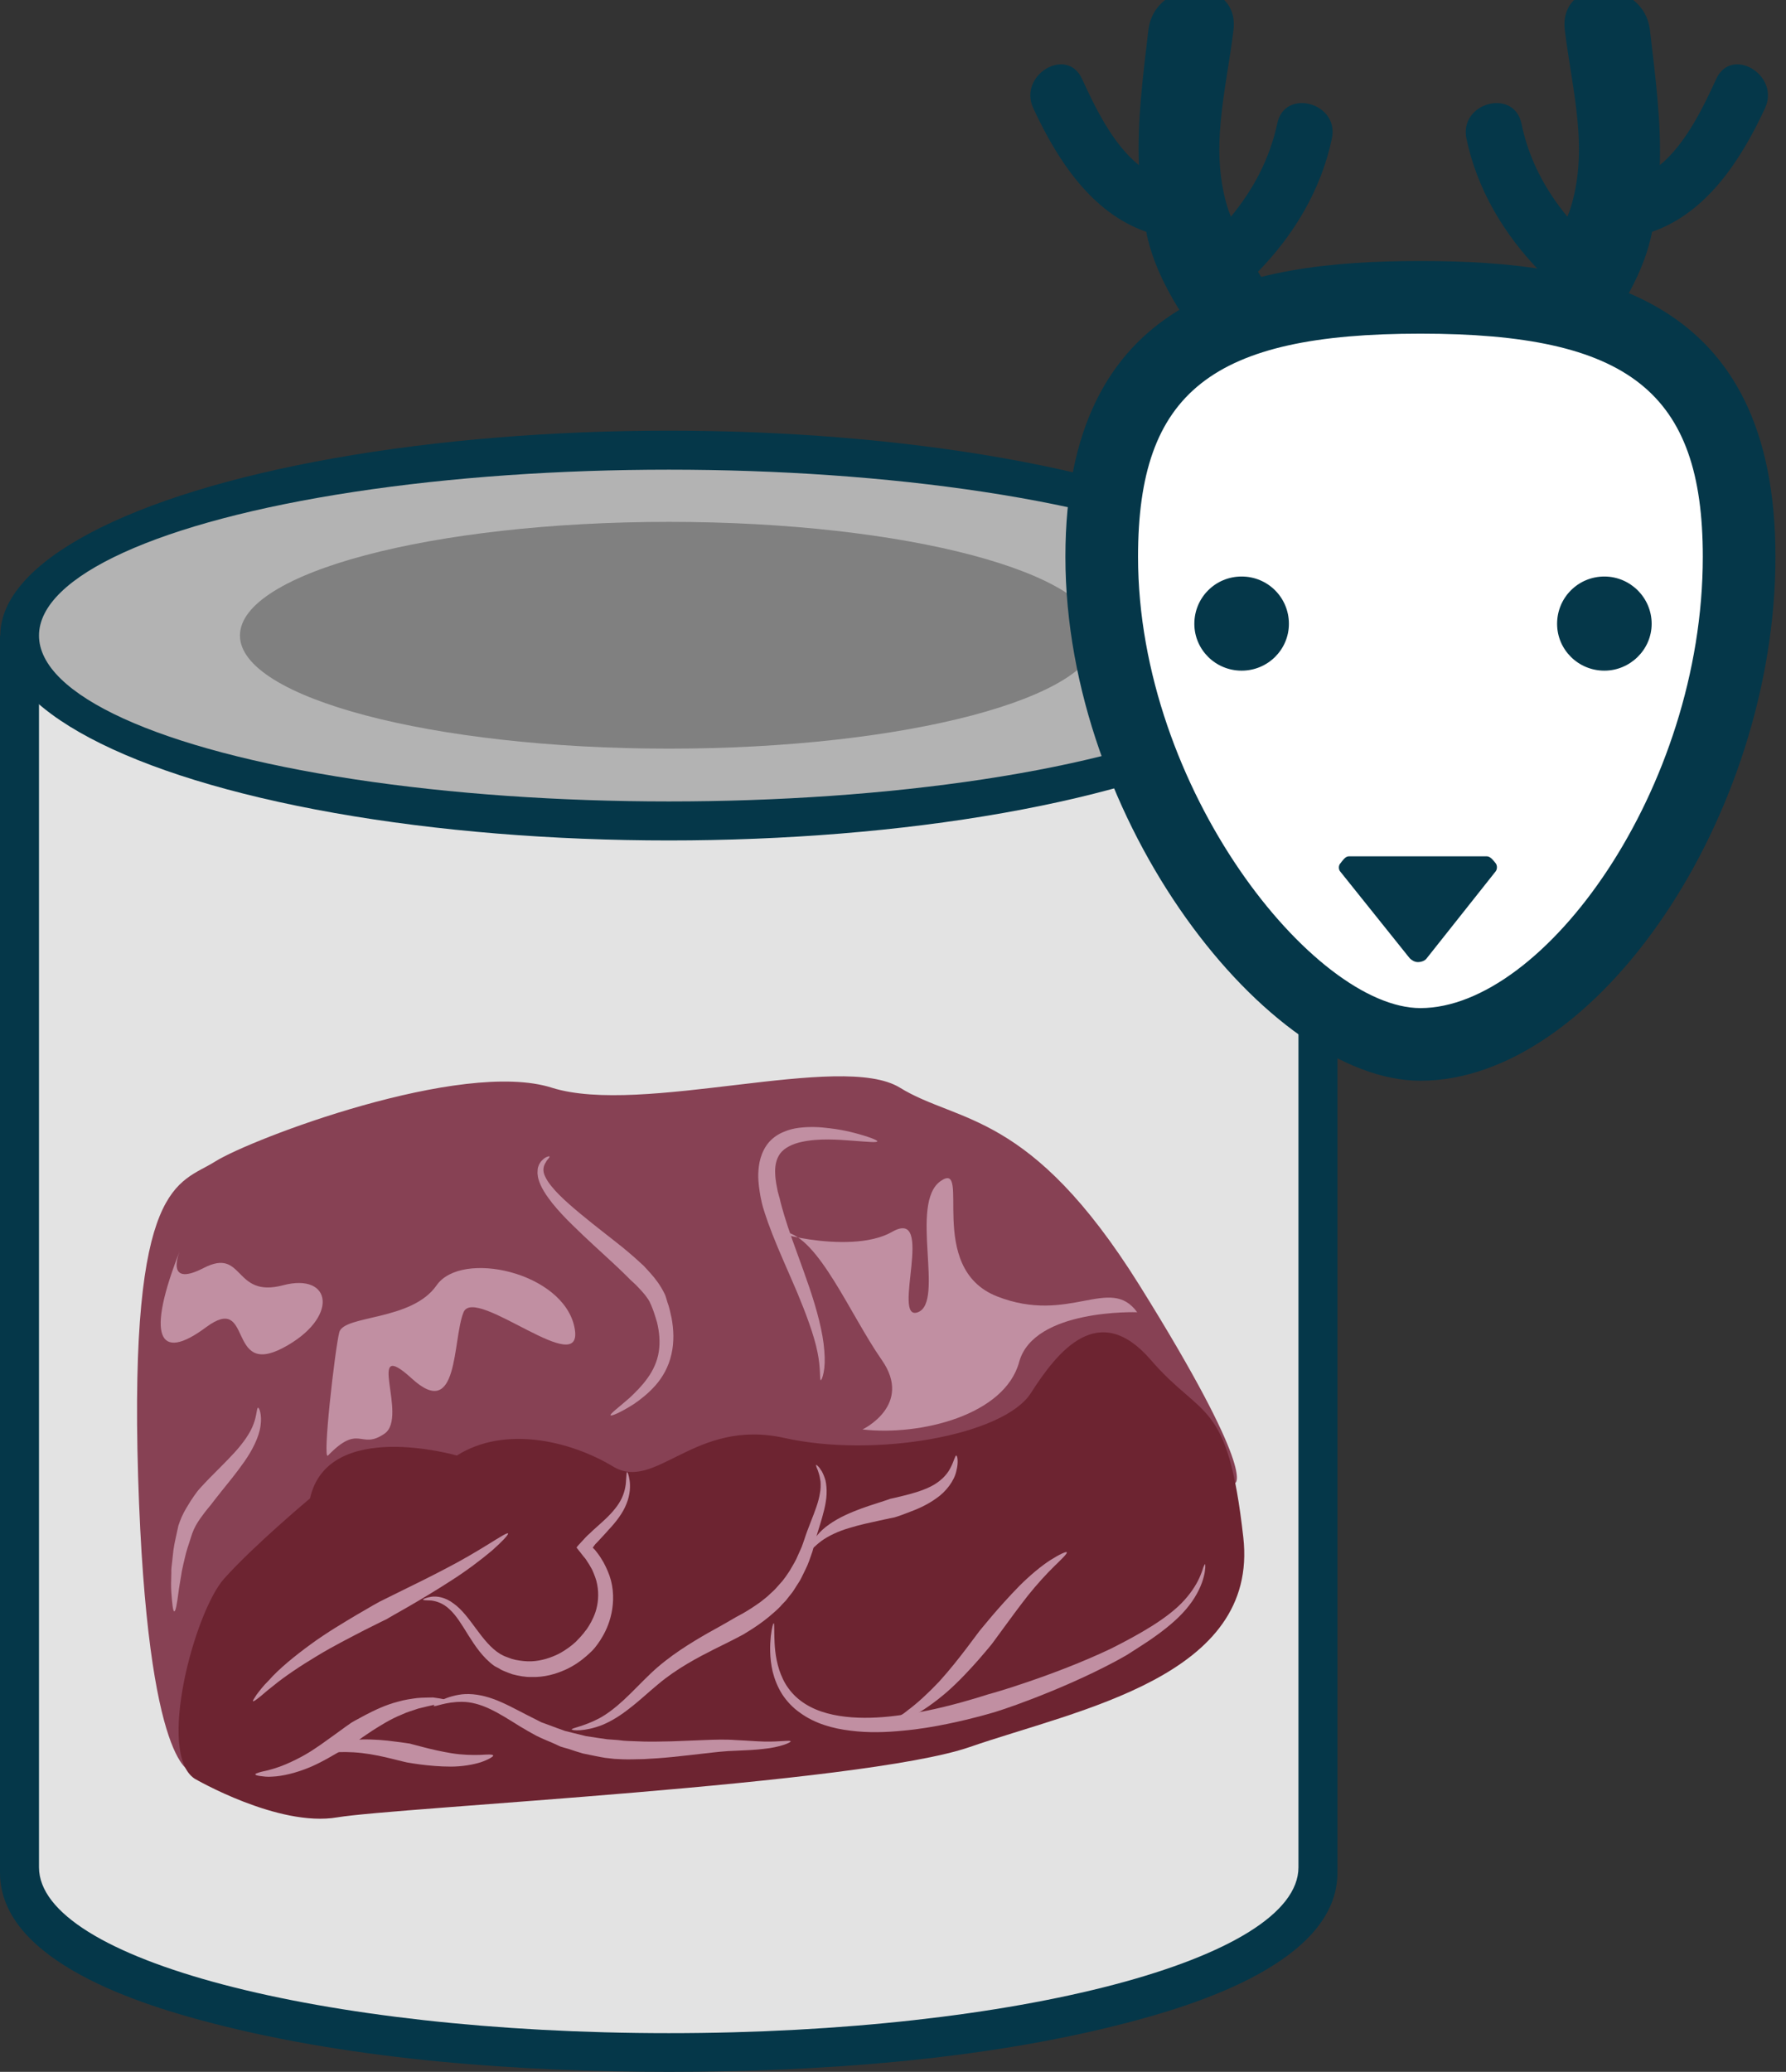 <?xml version="1.0" encoding="UTF-8" standalone="no"?>
<!-- Created with Inkscape (http://www.inkscape.org/) -->

<svg
   xmlns:dc="http://purl.org/dc/elements/1.1/"
   xmlns:cc="http://creativecommons.org/ns#"
   xmlns:rdf="http://www.w3.org/1999/02/22-rdf-syntax-ns#"
   xmlns:svg="http://www.w3.org/2000/svg"
   xmlns="http://www.w3.org/2000/svg"
   xmlns:sodipodi="http://sodipodi.sourceforge.net/DTD/sodipodi-0.dtd"
   xmlns:inkscape="http://www.inkscape.org/namespaces/inkscape"
   width="1575.447mm"
   height="1827.392mm"
   viewBox="0 0 1575.447 1827.392"
   version="1.1"
   id="svg8"
   inkscape:version="0.92.4 (5da689c313, 2019-01-14)"
   sodipodi:docname="Srnčí maso sterilované.svg">
  <rect x="0" y="0" width="1575.447" height="1827.392" fill="#333333" stroke="none"/>
  <defs
     id="defs2">
    <style
       type="text/css"
       id="style2">
   <![CDATA[
    .fil4 {fill:#053749;fill-rule:nonzero}
    .fil1 {fill:#6D2431;fill-rule:nonzero}
    .fil0 {fill:#874154;fill-rule:nonzero}
    .fil2 {fill:#C18FA2;fill-rule:nonzero}
    .fil3 {fill:white;fill-rule:nonzero}
   ]]>
  </style>
    <style
       type="text/css"
       id="style2-0">
   <![CDATA[
    .fil4 {fill:#053749;fill-rule:nonzero}
    .fil1 {fill:#8E3945;fill-rule:nonzero}
    .fil0 {fill:#AA5B6C;fill-rule:nonzero}
    .fil2 {fill:#E2A6B6;fill-rule:nonzero}
    .fil3 {fill:#EFD4AF;fill-rule:nonzero}
    .fil5 {fill:#F4E6D0;fill-rule:nonzero}
    .fil6 {fill:white;fill-rule:nonzero}
   ]]>
  </style>
    <style
       type="text/css"
       id="style2-2">
   <![CDATA[
    .fil4 {fill:#053749;fill-rule:nonzero}
    .fil1 {fill:#6D2431;fill-rule:nonzero}
    .fil0 {fill:#874154;fill-rule:nonzero}
    .fil2 {fill:#C18FA2;fill-rule:nonzero}
    .fil3 {fill:#F4E6D0;fill-rule:nonzero}
    .fil5 {fill:white;fill-rule:nonzero}
   ]]>
  </style>
    <style
       type="text/css"
       id="style2-1">
   <![CDATA[
    .fil0 {fill:#053749;fill-rule:nonzero}
    .fil2 {fill:#7A2937;fill-rule:nonzero}
    .fil3 {fill:#8C3F53;fill-rule:nonzero}
    .fil4 {fill:#965166;fill-rule:nonzero}
    .fil5 {fill:#C18FA2;fill-rule:nonzero}
    .fil1 {fill:white;fill-rule:nonzero}
   ]]>
  </style>
    <style
       type="text/css"
       id="style2-8">
   <![CDATA[
    .fil1 {fill:#053749;fill-rule:nonzero}
    .fil3 {fill:#943E39;fill-rule:nonzero}
    .fil2 {fill:#966056;fill-rule:nonzero}
    .fil5 {fill:#AF6452;fill-rule:nonzero}
    .fil4 {fill:#DDB4AF;fill-rule:nonzero}
    .fil0 {fill:white;fill-rule:nonzero}
    .fil6 {fill:#FEFEFE;}
   ]]>
  </style>
    <style
       type="text/css"
       id="style2-5">
   <![CDATA[
    .str1 {stroke:black;stroke-width:20}
    .str0 {stroke:black;stroke-width:35.27;stroke-linejoin:round}
    .fil7 {fill:#2B2A29}
    .fil4 {fill:black}
    .fil6 {fill:black}
    .fil5 {fill:white}
    .fil1 {fill:#8C334E;fill-rule:nonzero}
    .fil0 {fill:#9B4864;fill-rule:nonzero}
    .fil2 {fill:#9B4964;fill-rule:nonzero}
    .fil3 {fill:#A35A74;fill-rule:nonzero}
   ]]>
  </style>
    <style
       type="text/css"
       id="style2-20">
   <![CDATA[
    .fil4 {fill:#053749;fill-rule:nonzero}
    .fil1 {fill:#6D2431;fill-rule:nonzero}
    .fil0 {fill:#874154;fill-rule:nonzero}
    .fil2 {fill:#C18FA2;fill-rule:nonzero}
    .fil3 {fill:#F4E6D0;fill-rule:nonzero}
    .fil5 {fill:white;fill-rule:nonzero}
   ]]>
  </style>
    <style
       type="text/css"
       id="style2-7">
   <![CDATA[
    .fil10 {fill:#053749;fill-rule:nonzero}
    .fil5 {fill:#3A1616;fill-rule:nonzero}
    .fil0 {fill:#471C1C;fill-rule:nonzero}
    .fil4 {fill:#471D1D;fill-rule:nonzero}
    .fil1 {fill:#562725;fill-rule:nonzero}
    .fil3 {fill:#562726;fill-rule:nonzero}
    .fil2 {fill:#683532;fill-rule:nonzero}
    .fil8 {fill:#7C4242;fill-rule:nonzero}
    .fil7 {fill:#935757;fill-rule:nonzero}
    .fil6 {fill:#A06564;fill-rule:nonzero}
    .fil11 {fill:#EFD4AF;fill-rule:nonzero}
    .fil12 {fill:#F4E6D0;fill-rule:nonzero}
    .fil9 {fill:white;fill-rule:nonzero}
   ]]>
  </style>
    <style
       type="text/css"
       id="style2-12">
   <![CDATA[
    .fil11 {fill:#053749;fill-rule:nonzero}
    .fil5 {fill:#3A1616;fill-rule:nonzero}
    .fil0 {fill:#471C1C;fill-rule:nonzero}
    .fil4 {fill:#471D1D;fill-rule:nonzero}
    .fil1 {fill:#562725;fill-rule:nonzero}
    .fil3 {fill:#562726;fill-rule:nonzero}
    .fil2 {fill:#683532;fill-rule:nonzero}
    .fil8 {fill:#7C4242;fill-rule:nonzero}
    .fil7 {fill:#935757;fill-rule:nonzero}
    .fil6 {fill:#A06564;fill-rule:nonzero}
    .fil10 {fill:#D8CAB2;fill-rule:nonzero}
    .fil9 {fill:white;fill-rule:nonzero}
   ]]>
  </style>
    <style
       type="text/css"
       id="style2-22"><![CDATA[
    .fil3 {fill:#053749;fill-rule:nonzero}
    .fil0 {fill:#6D2431;fill-rule:nonzero}
    .fil1 {fill:#874154;fill-rule:nonzero}
    .fil2 {fill:white;fill-rule:nonzero}
   ]]></style>
    <style
       type="text/css"
       id="style2-58"><![CDATA[
    .fil2 {fill:#AA8F37;fill-rule:nonzero}
    .fil1 {fill:#D3B851;fill-rule:nonzero}
    .fil0 {fill:#E1D99A;fill-rule:nonzero}
   ]]></style>
    <style
       type="text/css"
       id="style2-5-10"><![CDATA[
    .fil3 {fill:#F4EBC2}
    .fil2 {fill:#EEE8CF}
    .fil4 {fill:#D7D0B2}
    .fil5 {fill:#E5DDBD}
    .fil1 {fill:#628C2C;fill-rule:nonzero}
    .fil0 {fill:#E5DDBD;fill-rule:nonzero}
   ]]></style>
    <clipPath
       clipPathUnits="userSpaceOnUse"
       id="clipPath900">
      <path
         inkscape:connector-curvature="0"
         d="M 0,2526 H 1181 V 0 H 0 Z"
         id="path898" />
    </clipPath>
    <clipPath
       clipPathUnits="userSpaceOnUse"
       id="clipPath5692">
      <path
         inkscape:connector-curvature="0"
         d="m 890.598,2298.23 h 59.431 v -64.36 h -59.431 z"
         id="path5690" />
    </clipPath>
    <style
       type="text/css"
       id="style2-6"><![CDATA[
    .fil1 {fill:#053749;fill-rule:nonzero}
    .fil2 {fill:#934460;fill-rule:nonzero}
    .fil3 {fill:#A35B79;fill-rule:nonzero}
    .fil0 {fill:white;fill-rule:nonzero}
   ]]></style>
    <style
       type="text/css"
       id="style2-57"><![CDATA[
    .fil4 {fill:#053749;fill-rule:nonzero}
    .fil1 {fill:#8E3945;fill-rule:nonzero}
    .fil0 {fill:#AA5B6C;fill-rule:nonzero}
    .fil2 {fill:#E2A6B6;fill-rule:nonzero}
    .fil3 {fill:#EFD4AF;fill-rule:nonzero}
    .fil5 {fill:#F4E6D0;fill-rule:nonzero}
    .fil6 {fill:white;fill-rule:nonzero}
   ]]></style>
    <style
       type="text/css"
       id="style2-1-1"><![CDATA[
    .fil6 {fill:#053749;fill-rule:nonzero}
    .fil2 {fill:#512B35;fill-rule:nonzero}
    .fil1 {fill:#633842;fill-rule:nonzero}
    .fil0 {fill:#744851;fill-rule:nonzero}
    .fil3 {fill:#926B75;fill-rule:nonzero}
    .fil7 {fill:#F4E0A2;fill-rule:nonzero}
    .fil5 {fill:white;fill-rule:nonzero}
    .fil4 {fill:white;fill-rule:nonzero;}
   ]]></style>
    <clipPath
       clipPathUnits="userSpaceOnUse"
       id="clipPath900-9">
      <path
         inkscape:connector-curvature="0"
         d="M 0,2526 H 1181 V 0 H 0 Z"
         id="path898-5" />
    </clipPath>
    <clipPath
       clipPathUnits="userSpaceOnUse"
       id="clipPath5692-8">
      <path
         inkscape:connector-curvature="0"
         d="m 890.598,2298.23 h 59.431 v -64.36 h -59.431 z"
         id="path5690-4" />
    </clipPath>
    <style
       type="text/css"
       id="style2-8-9"><![CDATA[
    .fil1 {fill:#053749;fill-rule:nonzero}
    .fil5 {fill:#512B35;fill-rule:nonzero}
    .fil4 {fill:#633842;fill-rule:nonzero}
    .fil3 {fill:#744851;fill-rule:nonzero}
    .fil6 {fill:#926B75;fill-rule:nonzero}
    .fil0 {fill:#F4E6D0;fill-rule:nonzero}
    .fil2 {fill:white;fill-rule:nonzero}
    .fil7 {fill:white;fill-rule:nonzero;}
   ]]></style>
    <style
       type="text/css"
       id="style2-9"><![CDATA[
    .fil2 {fill:#AA8F37;fill-rule:nonzero}
    .fil1 {fill:#D3B851;fill-rule:nonzero}
    .fil0 {fill:#E1D99A;fill-rule:nonzero}
   ]]></style>
    <style
       type="text/css"
       id="style2-5-1"><![CDATA[
    .fil3 {fill:#F4EBC2}
    .fil2 {fill:#EEE8CF}
    .fil4 {fill:#D7D0B2}
    .fil5 {fill:#E5DDBD}
    .fil1 {fill:#628C2C;fill-rule:nonzero}
    .fil0 {fill:#E5DDBD;fill-rule:nonzero}
   ]]></style>
    <clipPath
       clipPathUnits="userSpaceOnUse"
       id="clipPath900-7">
      <path
         inkscape:connector-curvature="0"
         d="M 0,2526 H 1181 V 0 H 0 Z"
         id="path898-8" />
    </clipPath>
    <clipPath
       clipPathUnits="userSpaceOnUse"
       id="clipPath5692-7">
      <path
         inkscape:connector-curvature="0"
         d="m 890.598,2298.23 h 59.431 v -64.36 h -59.431 z"
         id="path5690-5" />
    </clipPath>
    <style
       type="text/css"
       id="style2-6-8"><![CDATA[
    .fil1 {fill:#053749;fill-rule:nonzero}
    .fil2 {fill:#934460;fill-rule:nonzero}
    .fil3 {fill:#A35B79;fill-rule:nonzero}
    .fil0 {fill:white;fill-rule:nonzero}
   ]]></style>
    <style
       type="text/css"
       id="style2-3"><![CDATA[
    .fil0 {fill:#053749;fill-rule:nonzero}
    .fil2 {fill:#874154;fill-rule:nonzero}
    .fil3 {fill:#C18FA2;fill-rule:nonzero}
    .fil1 {fill:white;fill-rule:nonzero}
   ]]></style>
    <style
       type="text/css"
       id="style2-4"><![CDATA[
    .fil1 {fill:#053749;fill-rule:nonzero}
    .fil8 {fill:#BF8E82;fill-rule:nonzero}
    .fil4 {fill:#C17E6F;fill-rule:nonzero}
    .fil7 {fill:#D6A39A;fill-rule:nonzero}
    .fil3 {fill:#DBB3A7;fill-rule:nonzero}
    .fil0 {fill:#E0C79D;fill-rule:nonzero}
    .fil5 {fill:#E2BAB5;fill-rule:nonzero}
    .fil2 {fill:#F7F0C6;fill-rule:nonzero}
    .fil6 {fill:white;fill-rule:nonzero;}
   ]]></style>
    <clipPath
       clipPathUnits="userSpaceOnUse"
       id="clipPath900-97">
      <path
         inkscape:connector-curvature="0"
         d="M 0,2526 H 1181 V 0 H 0 Z"
         id="path898-7" />
    </clipPath>
    <clipPath
       clipPathUnits="userSpaceOnUse"
       id="clipPath5692-2">
      <path
         inkscape:connector-curvature="0"
         d="m 890.598,2298.23 h 59.431 v -64.36 h -59.431 z"
         id="path5690-7" />
    </clipPath>
    <style
       type="text/css"
       id="style2-2-4"><![CDATA[
    .fil5 {fill:#053749;fill-rule:nonzero}
    .fil0 {fill:#BA8483;fill-rule:nonzero}
    .fil2 {fill:#C79C9B;fill-rule:nonzero}
    .fil1 {fill:#D9B2B0;fill-rule:nonzero}
    .fil3 {fill:#E8C5C5;fill-rule:nonzero}
    .fil4 {fill:white;fill-rule:nonzero}
   ]]></style>
    <style
       type="text/css"
       id="style2-19"><![CDATA[
    .fil2 {fill:#AA8F37;fill-rule:nonzero}
    .fil1 {fill:#D3B851;fill-rule:nonzero}
    .fil0 {fill:#E1D99A;fill-rule:nonzero}
   ]]></style>
    <style
       type="text/css"
       id="style2-5-5"><![CDATA[
    .fil3 {fill:#F4EBC2}
    .fil2 {fill:#EEE8CF}
    .fil4 {fill:#D7D0B2}
    .fil5 {fill:#E5DDBD}
    .fil1 {fill:#628C2C;fill-rule:nonzero}
    .fil0 {fill:#E5DDBD;fill-rule:nonzero}
   ]]></style>
    <clipPath
       clipPathUnits="userSpaceOnUse"
       id="clipPath900-2">
      <path
         inkscape:connector-curvature="0"
         d="M 0,2526 H 1181 V 0 H 0 Z"
         id="path898-3" />
    </clipPath>
    <clipPath
       clipPathUnits="userSpaceOnUse"
       id="clipPath5692-4">
      <path
         inkscape:connector-curvature="0"
         d="m 890.598,2298.23 h 59.431 v -64.36 h -59.431 z"
         id="path5690-3" />
    </clipPath>
    <style
       type="text/css"
       id="style2-6-7"><![CDATA[
    .fil1 {fill:#053749;fill-rule:nonzero}
    .fil2 {fill:#934460;fill-rule:nonzero}
    .fil3 {fill:#A35B79;fill-rule:nonzero}
    .fil0 {fill:white;fill-rule:nonzero}
   ]]></style>
    <style
       type="text/css"
       id="style2-57-1"><![CDATA[
    .fil4 {fill:#053749;fill-rule:nonzero}
    .fil1 {fill:#8E3945;fill-rule:nonzero}
    .fil0 {fill:#AA5B6C;fill-rule:nonzero}
    .fil2 {fill:#E2A6B6;fill-rule:nonzero}
    .fil3 {fill:#EFD4AF;fill-rule:nonzero}
    .fil5 {fill:#F4E6D0;fill-rule:nonzero}
    .fil6 {fill:white;fill-rule:nonzero}
   ]]></style>
    <style
       type="text/css"
       id="style2-1-9"><![CDATA[
    .fil6 {fill:#053749;fill-rule:nonzero}
    .fil2 {fill:#512B35;fill-rule:nonzero}
    .fil1 {fill:#633842;fill-rule:nonzero}
    .fil0 {fill:#744851;fill-rule:nonzero}
    .fil3 {fill:#926B75;fill-rule:nonzero}
    .fil7 {fill:#F4E0A2;fill-rule:nonzero}
    .fil5 {fill:white;fill-rule:nonzero}
    .fil4 {fill:white;fill-rule:nonzero;}
   ]]></style>
    <clipPath
       clipPathUnits="userSpaceOnUse"
       id="clipPath900-9-1">
      <path
         inkscape:connector-curvature="0"
         d="M 0,2526 H 1181 V 0 H 0 Z"
         id="path898-5-0" />
    </clipPath>
    <clipPath
       clipPathUnits="userSpaceOnUse"
       id="clipPath5692-8-9">
      <path
         inkscape:connector-curvature="0"
         d="m 890.598,2298.23 h 59.431 v -64.36 h -59.431 z"
         id="path5690-4-4" />
    </clipPath>
    <style
       type="text/css"
       id="style2-8-6"><![CDATA[
    .fil1 {fill:#053749;fill-rule:nonzero}
    .fil5 {fill:#512B35;fill-rule:nonzero}
    .fil4 {fill:#633842;fill-rule:nonzero}
    .fil3 {fill:#744851;fill-rule:nonzero}
    .fil6 {fill:#926B75;fill-rule:nonzero}
    .fil0 {fill:#F4E6D0;fill-rule:nonzero}
    .fil2 {fill:white;fill-rule:nonzero}
    .fil7 {fill:white;fill-rule:nonzero;}
   ]]></style>
    <style
       type="text/css"
       id="style2-9-9"><![CDATA[
    .fil2 {fill:#AA8F37;fill-rule:nonzero}
    .fil1 {fill:#D3B851;fill-rule:nonzero}
    .fil0 {fill:#E1D99A;fill-rule:nonzero}
   ]]></style>
    <style
       type="text/css"
       id="style2-5-1-0"><![CDATA[
    .fil3 {fill:#F4EBC2}
    .fil2 {fill:#EEE8CF}
    .fil4 {fill:#D7D0B2}
    .fil5 {fill:#E5DDBD}
    .fil1 {fill:#628C2C;fill-rule:nonzero}
    .fil0 {fill:#E5DDBD;fill-rule:nonzero}
   ]]></style>
    <clipPath
       clipPathUnits="userSpaceOnUse"
       id="clipPath900-7-3">
      <path
         inkscape:connector-curvature="0"
         d="M 0,2526 H 1181 V 0 H 0 Z"
         id="path898-8-3" />
    </clipPath>
    <clipPath
       clipPathUnits="userSpaceOnUse"
       id="clipPath5692-7-8">
      <path
         inkscape:connector-curvature="0"
         d="m 890.598,2298.23 h 59.431 v -64.36 h -59.431 z"
         id="path5690-5-1" />
    </clipPath>
    <style
       type="text/css"
       id="style2-6-8-9"><![CDATA[
    .fil1 {fill:#053749;fill-rule:nonzero}
    .fil2 {fill:#934460;fill-rule:nonzero}
    .fil3 {fill:#A35B79;fill-rule:nonzero}
    .fil0 {fill:white;fill-rule:nonzero}
   ]]></style>
    <style
       type="text/css"
       id="style2-3-5"><![CDATA[
    .fil0 {fill:#053749;fill-rule:nonzero}
    .fil2 {fill:#874154;fill-rule:nonzero}
    .fil3 {fill:#C18FA2;fill-rule:nonzero}
    .fil1 {fill:white;fill-rule:nonzero}
   ]]></style>
    <style
       type="text/css"
       id="style2-4-2"><![CDATA[
    .fil1 {fill:#053749;fill-rule:nonzero}
    .fil8 {fill:#BF8E82;fill-rule:nonzero}
    .fil4 {fill:#C17E6F;fill-rule:nonzero}
    .fil7 {fill:#D6A39A;fill-rule:nonzero}
    .fil3 {fill:#DBB3A7;fill-rule:nonzero}
    .fil0 {fill:#E0C79D;fill-rule:nonzero}
    .fil5 {fill:#E2BAB5;fill-rule:nonzero}
    .fil2 {fill:#F7F0C6;fill-rule:nonzero}
    .fil6 {fill:white;fill-rule:nonzero;}
   ]]></style>
    <clipPath
       clipPathUnits="userSpaceOnUse"
       id="clipPath900-97-5">
      <path
         inkscape:connector-curvature="0"
         d="M 0,2526 H 1181 V 0 H 0 Z"
         id="path898-7-6" />
    </clipPath>
    <clipPath
       clipPathUnits="userSpaceOnUse"
       id="clipPath5692-2-4">
      <path
         inkscape:connector-curvature="0"
         d="m 890.598,2298.23 h 59.431 v -64.36 h -59.431 z"
         id="path5690-7-8" />
    </clipPath>
    <style
       type="text/css"
       id="style2-2-0"><![CDATA[
    .fil5 {fill:#053749;fill-rule:nonzero}
    .fil0 {fill:#BA8483;fill-rule:nonzero}
    .fil2 {fill:#C79C9B;fill-rule:nonzero}
    .fil1 {fill:#D9B2B0;fill-rule:nonzero}
    .fil3 {fill:#E8C5C5;fill-rule:nonzero}
    .fil4 {fill:white;fill-rule:nonzero}
   ]]></style>
    <style
       type="text/css"
       id="style2-194">
   <![CDATA[
    .fil4 {fill:#053749;fill-rule:nonzero}
    .fil0 {fill:#522B34;fill-rule:nonzero}
    .fil3 {fill:#784C57;fill-rule:nonzero}
    .fil1 {fill:#7A3040;fill-rule:nonzero}
    .fil2 {fill:#C18FA2;fill-rule:nonzero}
    .fil5 {fill:white;fill-rule:nonzero}
   ]]>
  </style>
  </defs>
  <sodipodi:namedview
     id="base"
     pagecolor="#ffffff"
     bordercolor="#666666"
     borderopacity="1.0"
     inkscape:pageopacity="0.0"
     inkscape:pageshadow="2"
     inkscape:zoom="0.061871843"
     inkscape:cx="719.36712"
     inkscape:cy="2614.1677"
     inkscape:document-units="mm"
     inkscape:current-layer="Vrstva_x0020_1-9"
     showgrid="false"
     inkscape:window-width="1920"
     inkscape:window-height="1001"
     inkscape:window-x="-9"
     inkscape:window-y="-9"
     inkscape:window-maximized="1" />
  <g
     inkscape:label="Vrstva 1"
     inkscape:groupmode="layer"
     id="layer1"
     transform="translate(623.15,827.035)"><path
   inkscape:connector-curvature="0"
   d="m 556.627,824.674 c 0,78.846 -126.471,117.21 -188.383,133.085 -126.206,32.544 -271.198,42.598 -401.373,42.598 -130.175,0 -275.167,-10.054 -401.637,-42.598 -61.913,-15.875 -188.383,-54.24 -188.383,-133.085 V -266.468 h 1179.777 z"
   style="fill:#053749;stroke-width:0.265"
   id="path7"
   class="fil0" />
<path
   inkscape:connector-curvature="0"
   d="m 522.231,819.911 c 0,80.963 -248.708,146.315 -555.36,146.315 -306.917,0 -555.625,-65.352 -555.625,-146.315 V -266.468 H 522.231 Z"
   style="fill:#e3e3e3;fill-opacity:1;fill-rule:nonzero;stroke-width:0.265"
   id="path9"
   class="fil1" />
<ellipse
   ry="161.131"
   rx="569.912"
   cy="-266.468"
   cx="-33.13"
   style="fill:#808080;stroke-width:0.265"
   id="ellipse11"
   class="fil2" />
<ellipse
   ry="180.71"
   rx="589.756"
   cy="-266.468"
   cx="-33.13"
   style="fill:#053749;stroke-width:0.265"
   id="ellipse13"
   class="fil0" />
<ellipse
   ry="146.315"
   rx="555.625"
   cy="-266.468"
   cx="-33.13"
   style="fill:#b3b3b3;stroke-width:0.265"
   id="ellipse15"
   class="fil3" />
<path
   inkscape:connector-curvature="0"
   d="m -33.13,-334.73 c 183.356,0 331.788,30.427 331.788,68.263 0,37.306 -148.431,67.733 -331.788,67.733 -183.356,0 -332.052,-30.427 -332.052,-67.733 0,-37.835 148.696,-68.263 332.052,-68.263 z m 0,-32.015 c 209.021,0 378.354,44.979 378.354,100.277 0,54.769 -169.333,99.748 -378.354,99.748 -209.021,0 -378.354,-44.979 -378.354,-99.748 0,-55.298 169.333,-100.277 378.354,-100.277 z"
   style="fill:#808080;stroke-width:0.265"
   id="path17"
   class="fil2" />

 
 <g
   transform="matrix(0.265,0,0,0.265,-3913.87,-3602.475)"
   id="Vrstva_x0020_1">

  
  
  
  
  
  
  
  
  
  
  
  
  
  
  
  
  
  
  
  
  
  
  
  
  
 
 
 <g
   transform="translate(-2547.23,2709.896)"
   id="Vrstva_x0020_1-5">

  
  
  
  
  
  
  
  
  
  
  
  
  
  
  
  
  
  
  
  
  
  
  
  
  
  
  
  
  
  
  
  
  
  
 
 
 <g
   transform="translate(337.128,-39.507)"
   id="Vrstva_x0020_1-55">

  
  
  
  
  
  
  
  
  
  
  
  
  
  
  
  
  
  
  
  
  
  
  
  
  
  
  
  
  
 
 
 <g
   transform="translate(-2594.616,-488.036)"
   id="Vrstva_x0020_1-7">

  
  
  
  
  
  
  
  
  
  
  
  
  
  
  
  
  
  
  
  
  
 </g>

</g>

</g>


 
 

 
 <g
   transform="translate(-2071.365,848.184)"
   id="Vrstva_x0020_1-6">

  
  
  
  
  
  
  
  
  
  
  
  
  
  
  
  
  
  
  
 
 
 <g
   transform="translate(-2967.164,432.236)"
   id="Vrstva_x0020_1-8">

  <path
   d="m 18096.851,15090.886 c 0,0 -150.185,6.953 -180.779,-983.157 -29.898,-990.11 135.584,-972.728 255.871,-1048.516 120.288,-75.788 820.457,-341.393 1120.827,-246.137 301.066,95.257 962.994,-120.982 1159.069,0 195.38,120.288 433.173,74.398 797.511,657.756 390.76,626.467 319.144,657.756 319.144,657.756 l -590.312,180.778 c 0,0 -1481.688,296.894 -1504.633,321.925 -22.25,25.031 -1158.373,284.379 -1158.373,284.379 z"
   style="fill:#874154;fill-rule:nonzero;stroke-width:0.695"
   id="path7-3"
   class="fil0"
   inkscape:connector-curvature="0" />

  <path
   d="m 18977.103,14037.503 c 0,0 -429.001,-124.459 -488.797,142.537 0,0 -188.427,157.834 -285.769,266.996 -98.038,109.163 -225.973,582.663 -98.038,666.099 0,0 278.121,162.006 474.196,128.631 195.38,-33.374 1745.208,-109.162 2106.07,-234.316 361.557,-125.155 962.993,-233.622 910.15,-698.084 -52.147,-464.461 -134.888,-389.369 -308.018,-590.311 -173.131,-200.247 -308.715,-30.593 -399.104,110.553 -90.389,141.146 -518.695,216.239 -819.761,149.49 -301.066,-67.444 -429.001,181.474 -571.538,94.561 -143.232,-86.217 -361.557,-136.279 -519.391,-36.156 z"
   style="fill:#6d2431;fill-rule:nonzero;stroke-width:0.695"
   id="path9-5"
   class="fil1"
   inkscape:connector-curvature="0" />

  <path
   d="m 19147.452,14296.851 c 2.086,3.476 -18.773,26.421 -53.538,57.015 -35.46,29.898 -84.827,67.444 -136.279,100.123 -51.453,33.375 -104.296,64.663 -143.928,87.608 -40.327,22.945 -67.444,38.242 -68.835,39.632 -1.39,0.696 -31.984,15.297 -75.788,37.547 -43.804,22.945 -102.209,52.147 -157.138,85.522 -55.624,33.374 -109.858,69.53 -147.404,100.819 -19.468,14.601 -34.765,29.202 -45.89,37.546 -11.125,9.039 -18.773,13.906 -20.164,12.515 -1.39,-1.39 3.477,-9.038 11.821,-21.554 9.039,-11.82 22.249,-29.898 40.327,-47.28 34.07,-38.937 86.218,-81.351 140.451,-120.983 54.234,-39.632 111.248,-73.007 154.357,-98.733 43.804,-25.726 73.007,-42.413 75.093,-43.109 1.39,-0.695 29.202,-14.601 70.225,-34.765 41.023,-20.163 95.257,-46.585 148.1,-74.397 52.843,-27.117 104.295,-57.71 142.537,-81.35 38.241,-23.641 63.272,-39.633 66.053,-36.156 z"
   style="fill:#c18fa2;fill-rule:nonzero;stroke-width:0.695"
   id="path11"
   class="fil2"
   inkscape:connector-curvature="0" />

  <path
   d="m 19543.774,14092.432 c 1.391,-0.695 5.563,9.039 8.344,27.812 2.781,18.078 2.086,47.281 -10.43,77.874 -11.82,30.593 -34.765,60.491 -60.491,87.608 -11.82,13.906 -25.031,27.117 -38.241,41.718 l -4.868,4.867 -2.085,2.782 -1.391,1.39 v 0.695 c -1.391,1.391 -2.086,2.782 -2.781,3.477 -0.696,1.391 -2.086,2.781 -2.086,4.172 l 3.476,2.781 1.391,2.086 c 0.695,0 1.391,0.695 0.695,0 l 2.781,3.476 9.735,12.516 c 6.257,8.343 11.82,18.078 17.382,27.117 10.43,19.468 19.469,39.632 25.031,61.186 11.125,43.109 7.648,86.913 -1.391,120.983 -9.038,34.765 -23.64,60.491 -34.765,77.874 -5.562,8.343 -10.429,15.296 -13.906,19.468 -3.476,4.867 -5.562,6.953 -6.257,7.648 -0.696,1.391 -9.735,11.125 -25.727,25.031 -15.992,13.906 -39.632,31.984 -70.92,45.89 -31.289,13.906 -69.531,25.031 -111.249,23.64 -20.859,0.696 -42.413,-3.476 -63.967,-9.039 l -15.297,-5.562 -15.297,-6.258 c -4.867,-2.086 -10.429,-4.867 -15.296,-8.343 -4.868,-2.781 -10.43,-4.867 -15.297,-8.344 -38.242,-27.812 -63.968,-67.444 -85.522,-101.514 -21.555,-34.765 -40.328,-66.054 -62.577,-86.217 -20.859,-20.164 -43.804,-27.117 -60.492,-29.203 -16.687,-0.695 -27.116,-0.695 -27.812,-2.781 0,-2.086 9.039,-6.953 27.812,-9.735 18.078,-2.781 46.586,1.391 73.702,22.25 27.812,19.469 51.453,52.148 75.093,84.132 23.64,31.984 49.366,65.358 80.655,84.131 3.477,2.086 7.648,4.172 11.82,6.258 4.172,1.391 7.648,3.476 12.516,4.867 l 13.21,4.867 13.211,3.477 c 18.078,3.476 35.46,5.562 52.843,4.867 34.07,-1.391 66.054,-12.516 91.085,-25.031 25.03,-13.211 44.499,-28.507 57.014,-40.328 11.82,-11.82 18.773,-20.163 19.469,-20.859 0,-0.695 2.086,-2.781 4.867,-5.562 2.781,-4.172 6.953,-9.039 11.82,-15.297 9.039,-13.21 20.859,-32.679 29.203,-57.71 8.343,-25.726 11.82,-57.71 5.562,-90.389 -2.781,-16.687 -9.734,-33.375 -16.687,-49.367 -4.867,-7.648 -8.344,-15.991 -13.906,-23.64 l -7.648,-11.82 -2.086,-2.781 -4.172,-4.867 -7.649,-9.734 -15.296,-19.469 c -2.781,-1.391 0,-3.476 0.695,-4.867 l 4.172,-4.867 8.344,-9.039 c 5.562,-6.258 11.124,-11.82 16.687,-18.078 l 3.476,-3.476 2.782,-2.782 5.562,-4.867 c 13.906,-13.906 28.507,-25.726 41.718,-38.241 26.422,-23.641 48.671,-47.976 61.882,-72.312 13.211,-24.335 17.383,-48.671 18.078,-66.053 1.39,-17.383 1.39,-27.813 3.476,-28.508 z"
   style="fill:#c18fa2;fill-rule:nonzero;stroke-width:0.695"
   id="path13"
   class="fil2"
   inkscape:connector-curvature="0" />

  <path
   d="m 18949.291,14855.178 c 0,4.172 -20.164,8.344 -50.062,12.516 -14.601,3.476 -31.984,6.953 -50.061,11.82 -18.078,6.258 -36.851,11.125 -55.625,20.164 -36.851,14.601 -71.616,36.851 -98.037,53.538 -13.211,9.039 -23.64,15.992 -31.984,21.554 -7.648,5.563 -12.515,9.039 -13.211,9.735 -0.695,0 -20.859,12.515 -50.757,30.593 -29.898,17.382 -70.225,42.413 -113.334,60.491 -43.804,18.078 -88.999,29.203 -123.764,30.593 -8.343,0.696 -15.992,0.696 -22.945,0 -6.953,-0.695 -13.21,-1.39 -18.078,-2.085 -9.734,-1.391 -15.296,-3.477 -15.296,-5.563 0,-2.086 5.562,-4.172 14.601,-6.953 4.867,-1.39 10.43,-2.781 17.383,-4.172 6.257,-1.39 13.21,-2.781 21.554,-5.562 31.289,-8.344 71.616,-25.726 109.858,-47.281 38.241,-21.554 74.397,-49.366 102.904,-69.53 28.508,-20.859 47.976,-34.765 49.367,-35.46 0.695,-1.391 20.164,-12.516 49.366,-27.812 29.203,-15.297 68.835,-34.765 110.553,-45.195 20.859,-6.258 42.414,-9.039 61.882,-11.82 20.164,-2.086 38.242,-1.391 54.234,-2.086 31.288,4.172 52.147,8.344 51.452,12.515 z"
   style="fill:#c18fa2;fill-rule:nonzero;stroke-width:0.695"
   id="path15"
   class="fil2"
   inkscape:connector-curvature="0" />

  <path
   d="m 19098.086,15035.957 c 0.695,3.476 -15.297,13.211 -41.023,22.25 -26.422,8.343 -63.273,14.601 -100.124,14.601 -36.155,0 -73.006,-3.477 -100.123,-6.953 -27.117,-3.477 -44.499,-6.953 -45.89,-6.953 -1.391,0 -20.164,-4.867 -48.671,-11.82 -27.812,-6.953 -64.663,-15.297 -101.514,-19.469 -36.851,-4.171 -73.702,-4.171 -101.514,-1.39 -27.812,3.476 -46.586,6.257 -47.976,2.086 -1.391,-4.172 15.297,-15.297 43.109,-26.422 28.507,-10.429 68.139,-18.078 107.771,-19.468 39.633,-0.696 79.265,2.781 108.468,6.953 29.897,3.476 49.366,6.953 50.757,6.953 0.695,0.695 18.773,4.867 44.499,11.82 26.421,6.953 59.796,14.601 93.866,20.164 34.069,5.562 67.444,6.257 93.865,5.562 25.727,-1.391 43.109,-2.781 44.5,2.086 z"
   style="fill:#c18fa2;fill-rule:nonzero;stroke-width:0.695"
   id="path17-1"
   class="fil2"
   inkscape:connector-curvature="0" />

  <path
   d="m 20088.196,14988.676 c 1.39,3.477 -33.375,19.469 -88.999,25.031 -27.117,3.477 -59.796,4.867 -93.17,6.258 -34.07,0.695 -68.14,4.867 -104.991,9.039 -36.156,4.172 -72.311,8.344 -107.076,11.82 -34.07,3.477 -66.749,5.563 -94.562,6.953 -28.507,0.695 -52.147,1.391 -69.53,0.695 -16.687,-0.695 -27.116,-1.39 -28.507,-1.39 -1.391,0 -11.82,-1.391 -30.593,-3.477 -18.078,-2.781 -43.804,-8.343 -74.398,-14.601 -15.296,-4.172 -31.288,-9.734 -47.976,-15.297 -8.343,-2.086 -17.382,-4.867 -26.421,-7.648 -8.344,-4.172 -17.383,-7.648 -25.726,-11.82 -18.078,-7.648 -36.851,-15.297 -54.929,-24.336 -18.078,-9.734 -36.156,-20.163 -53.538,-30.593 -34.765,-21.554 -68.14,-43.109 -100.819,-58.405 -31.984,-15.297 -63.968,-23.641 -91.78,-23.641 -57.015,-0.695 -93.17,18.774 -95.256,13.211 -1.391,-2.086 31.984,-30.593 93.865,-38.242 31.289,-3.476 68.14,2.086 104.296,15.297 36.851,13.211 73.006,33.375 108.467,51.452 17.382,9.039 35.46,18.078 52.148,26.422 18.077,6.953 35.46,12.515 52.842,19.468 8.344,2.782 16.688,6.258 25.031,9.039 8.344,2.086 16.688,4.172 25.031,6.258 15.992,4.172 31.289,7.648 45.195,11.125 29.203,4.172 52.843,8.344 70.225,10.429 17.383,1.391 27.812,2.086 28.508,2.086 1.39,0 11.125,0.696 27.117,2.782 15.991,1.39 38.936,1.39 66.053,2.781 27.117,0.695 59.101,0 93.171,-0.696 34.07,-1.39 70.225,-2.781 106.381,-4.171 35.46,-1.391 73.702,-2.782 107.772,0 34.07,1.39 65.358,4.171 92.475,4.867 53.538,1.39 88.303,-5.563 89.694,-0.696 z"
   style="fill:#c18fa2;fill-rule:nonzero;stroke-width:0.695"
   id="path19"
   class="fil2"
   inkscape:connector-curvature="0" />

  <path
   d="m 20173.023,14068.792 c 0.695,-0.695 2.781,0.695 6.257,4.172 1.391,1.39 3.477,4.172 5.563,6.257 2.086,3.477 4.172,6.953 6.953,10.43 4.172,7.648 9.039,18.773 12.515,31.289 2.782,13.21 4.172,28.507 3.477,45.194 -1.391,32.679 -11.82,68.835 -22.945,104.991 -2.781,9.039 -5.563,18.078 -8.344,27.117 -2.781,9.038 -4.867,19.468 -7.648,29.202 -2.781,9.734 -5.563,19.469 -8.344,29.898 -3.476,9.734 -6.953,19.469 -10.429,29.898 -6.953,20.164 -17.383,38.242 -26.422,57.71 -4.172,9.039 -10.429,17.383 -15.992,26.422 -5.562,8.343 -10.429,17.382 -16.687,25.031 -6.258,7.648 -12.515,15.296 -18.078,22.945 -6.258,6.953 -13.211,13.21 -18.773,20.163 -12.515,13.211 -25.726,23.641 -37.546,34.07 -23.641,19.469 -44.5,33.375 -59.796,43.109 -15.297,9.734 -24.336,15.297 -25.726,15.992 -2.086,1.39 -40.328,21.554 -95.952,48.671 -54.929,27.812 -125.85,64.663 -188.427,117.506 -31.289,25.726 -61.882,54.929 -93.866,79.264 -31.288,25.031 -63.272,44.5 -92.475,56.32 -59.101,22.945 -100.819,18.078 -100.819,14.601 -0.695,-4.867 40.328,-9.734 92.475,-37.546 25.727,-13.906 53.539,-35.46 81.351,-61.187 28.507,-26.421 57.015,-57.014 88.303,-86.912 62.577,-59.796 136.279,-103.6 190.513,-134.889 55.624,-30.593 91.085,-51.452 93.17,-52.843 0.696,-0.695 9.735,-4.867 24.336,-13.211 14.601,-8.343 34.765,-20.859 57.015,-36.851 10.429,-8.343 22.945,-17.382 34.07,-28.507 5.562,-5.562 11.82,-10.43 17.382,-16.687 5.563,-6.258 11.125,-12.516 16.687,-18.773 6.258,-6.258 11.125,-13.907 16.688,-20.86 4.867,-7.648 10.429,-14.601 15.296,-22.945 9.039,-15.991 19.469,-31.983 26.422,-50.061 4.172,-8.344 7.648,-17.383 11.82,-26.422 3.476,-9.039 6.258,-18.078 9.734,-27.812 2.781,-9.039 6.258,-18.078 9.734,-27.812 3.477,-9.039 6.953,-18.078 10.43,-27.117 13.906,-35.46 26.421,-67.444 30.593,-95.256 2.781,-13.906 2.781,-27.117 2.086,-38.937 -1.391,-11.125 -3.476,-20.859 -6.258,-29.203 -1.39,-4.171 -2.781,-7.648 -3.476,-10.429 -1.391,-3.477 -2.781,-5.563 -3.477,-8.344 -1.39,-4.172 -2.086,-6.953 -1.39,-7.648 z"
   style="fill:#c18fa2;fill-rule:nonzero;stroke-width:0.695"
   id="path21"
   class="fil2"
   inkscape:connector-curvature="0" />

  <path
   d="m 20639.57,14037.503 c 3.477,0 8.344,20.859 0,52.148 -6.953,31.984 -34.069,68.14 -66.749,90.389 -32.679,23.64 -67.444,37.547 -93.865,47.281 -26.422,10.429 -44.5,15.992 -45.195,15.992 -1.391,0 -20.859,4.171 -49.366,10.429 -28.508,6.258 -66.054,13.906 -101.515,25.031 -36.155,10.43 -69.53,26.422 -92.475,43.109 -22.249,16.687 -34.765,32.679 -38.241,29.898 -3.477,-1.391 2.781,-23.64 24.335,-48.671 20.164,-25.727 55.624,-49.367 92.475,-66.749 36.851,-17.383 74.398,-29.898 102.905,-38.937 27.812,-9.039 47.281,-15.297 47.976,-15.992 1.391,0 18.773,-4.172 44.499,-10.43 25.726,-6.257 59.101,-15.296 88.999,-29.898 29.898,-14.601 54.233,-37.546 66.054,-61.186 12.515,-22.945 15.992,-43.109 20.163,-42.414 z"
   style="fill:#c18fa2;fill-rule:nonzero;stroke-width:0.695"
   id="path23"
   class="fil2"
   inkscape:connector-curvature="0" />

  <path
   d="m 21467.675,14399.06 c 0.695,0 0.695,4.172 0.695,11.125 -0.695,6.953 -1.39,17.383 -4.867,29.898 -6.257,25.726 -21.554,61.187 -48.671,95.952 -26.421,34.765 -64.663,68.139 -107.076,98.733 -20.859,15.296 -43.109,29.898 -66.054,44.499 -11.82,7.648 -22.945,14.601 -34.765,22.25 -12.516,6.953 -24.336,13.906 -36.156,20.163 -97.342,52.148 -198.161,94.562 -275.34,124.46 -77.178,29.898 -131.412,46.585 -134.888,47.28 -2.781,0.695 -61.187,18.773 -148.795,36.851 -43.804,9.039 -94.561,18.078 -150.185,22.945 -54.929,5.562 -114.725,7.648 -173.825,0 -59.101,-6.953 -118.897,-23.64 -167.568,-59.101 -24.336,-16.687 -45.195,-38.937 -60.492,-62.577 -15.296,-24.335 -25.03,-50.062 -31.288,-74.397 -11.125,-48.671 -9.039,-90.389 -6.258,-118.201 3.477,-28.508 7.648,-43.804 9.734,-43.109 2.086,0 1.391,15.992 2.086,43.804 0.696,27.117 2.086,66.749 15.992,110.553 6.953,20.859 16.687,43.109 31.289,62.577 14.601,20.164 33.374,37.546 55.624,51.452 43.804,27.812 98.733,40.328 154.357,44.5 55.624,4.172 112.639,0 165.482,-7.649 52.843,-6.953 102.209,-17.382 144.623,-27.812 84.827,-20.859 141.146,-40.327 144.623,-41.023 2.781,-0.695 56.319,-15.296 132.802,-41.718 77.179,-26.421 177.998,-63.967 274.645,-109.857 95.256,-47.976 191.208,-101.514 245.441,-162.006 27.117,-29.898 44.499,-59.796 53.538,-82.741 4.868,-11.124 7.649,-20.859 9.735,-27.116 2.781,-6.258 4.171,-9.735 5.562,-9.735 z"
   style="fill:#c18fa2;fill-rule:nonzero;stroke-width:0.695"
   id="path25"
   class="fil2"
   inkscape:connector-curvature="0" />

  <path
   d="m 21007.385,14359.428 c 2.086,4.172 -15.297,20.859 -41.023,45.89 -25.726,25.031 -57.71,59.796 -88.303,98.038 -29.898,38.241 -59.101,77.873 -81.35,108.467 -22.25,29.898 -36.851,50.757 -38.242,52.147 -0.695,1.391 -18.078,22.25 -45.195,53.539 -27.116,30.593 -63.967,70.92 -104.295,106.381 -40.327,34.765 -84.131,66.054 -119.592,82.741 -4.867,2.086 -9.039,4.172 -12.515,6.258 -4.172,1.39 -8.344,2.781 -11.82,4.171 -7.649,2.782 -13.906,4.867 -19.469,6.953 -10.429,2.782 -17.382,3.477 -18.078,2.086 -0.695,-2.086 4.172,-6.953 13.211,-13.906 4.867,-3.476 10.43,-7.648 16.687,-11.82 3.477,-2.086 6.953,-4.867 10.43,-6.953 3.476,-2.781 6.953,-5.562 10.429,-8.344 31.289,-22.945 68.835,-57.71 104.296,-95.256 34.765,-38.242 67.444,-79.96 91.779,-111.944 24.336,-31.983 40.328,-54.233 41.719,-55.624 0.695,-1.39 17.382,-20.859 41.022,-49.366 24.336,-28.508 57.71,-66.054 92.476,-101.514 34.765,-34.765 73.006,-66.749 103.6,-86.218 30.593,-19.468 52.843,-29.202 54.233,-25.726 z"
   style="fill:#c18fa2;fill-rule:nonzero;stroke-width:0.695"
   id="path27"
   class="fil2"
   inkscape:connector-curvature="0" />

  <path
   d="m 18548.102,14037.503 c -19.469,20.164 22.945,-351.823 37.546,-410.228 15.297,-58.405 241.27,-36.851 324.011,-156.443 82.741,-118.896 421.353,-43.804 458.899,139.756 37.547,184.255 -330.964,-141.842 -369.205,-50.062 -37.546,92.475 -14.601,365.034 -172.435,220.411 -158.529,-144.623 -9.734,127.24 -90.389,183.56 -81.351,56.319 -82.741,-36.156 -188.427,73.006 z"
   style="fill:#c18fa2;fill-rule:nonzero;stroke-width:0.695"
   id="path29"
   class="fil2"
   inkscape:connector-curvature="0" />

  <path
   d="m 20327.38,13950.591 c 0,0 169.653,-80.655 63.968,-231.536 -104.991,-150.185 -210.677,-409.533 -323.316,-426.22 -112.639,-16.687 212.067,84.131 358.081,0 146.013,-83.436 -4.172,301.066 85.522,267.691 90.389,-33.374 -29.898,-362.948 75.788,-436.65 104.99,-73.006 -52.843,289.246 187.731,383.807 240.575,94.561 376.159,-72.311 466.548,52.843 0,0 -344.175,-12.515 -392.846,165.482 -47.976,177.302 -329.573,246.832 -521.476,224.583 z"
   style="fill:#c18fa2;fill-rule:nonzero;stroke-width:0.695"
   id="path31"
   class="fil2"
   inkscape:connector-curvature="0" />

  <path
   d="m 18056.523,13351.936 c 0,0 -57.71,131.412 77.874,61.186 135.584,-69.53 98.038,101.514 263.52,57.71 165.482,-43.804 187.731,109.858 0,208.591 -188.427,98.733 -98.038,-185.646 -255.872,-68.835 -157.833,117.506 -200.942,33.374 -85.522,-258.652 z"
   style="fill:#c18fa2;fill-rule:nonzero;stroke-width:0.695"
   id="path33"
   class="fil2"
   inkscape:connector-curvature="0" />

  <path
   d="m 18315.176,13878.279 c 3.476,-1.39 13.906,22.25 8.343,60.491 -4.867,37.547 -27.812,82.046 -54.233,119.592 -26.422,37.547 -54.929,72.312 -75.788,98.038 -20.859,25.726 -34.07,43.804 -34.765,44.499 -0.696,1.391 -16.688,18.773 -36.156,46.585 -9.734,13.907 -19.468,29.898 -26.421,49.367 -6.258,20.859 -14.602,43.109 -20.86,66.054 -2.781,11.82 -5.562,23.64 -8.343,34.765 -2.086,11.82 -5.563,22.945 -6.953,34.765 -3.477,22.249 -7.648,43.804 -9.734,61.882 -4.867,36.851 -9.039,61.882 -13.906,61.882 -4.172,0 -6.953,-25.031 -9.735,-63.273 -1.39,-18.773 -0.695,-41.023 0,-65.358 -0.695,-11.82 1.391,-24.336 2.782,-36.851 1.39,-12.516 2.781,-25.726 4.171,-38.242 3.477,-25.726 10.43,-51.452 15.297,-75.788 0.695,-5.562 3.477,-11.82 5.562,-18.078 2.086,-6.257 4.868,-11.82 6.953,-17.382 4.868,-10.43 9.735,-20.164 15.297,-29.203 20.164,-34.765 36.156,-54.233 36.851,-55.624 0.695,-1.391 16.687,-19.469 40.328,-43.804 23.64,-24.336 54.928,-54.234 83.436,-85.522 28.507,-31.289 52.843,-65.359 63.272,-95.257 11.125,-29.202 9.735,-52.147 14.602,-53.538 z"
   style="fill:#c18fa2;fill-rule:nonzero;stroke-width:0.695"
   id="path35"
   class="fil2"
   inkscape:connector-curvature="0" />

  <path
   d="m 19285.817,13042.526 c 0,0.695 -0.695,2.781 -3.476,6.258 -2.086,2.781 -6.258,6.258 -9.039,12.515 -7.648,11.125 -12.516,27.812 -2.086,47.976 9.039,19.469 27.117,41.023 47.976,61.882 20.859,20.859 45.194,41.718 69.53,61.882 49.366,41.023 100.819,79.96 139.756,111.248 38.241,31.289 63.967,55.624 65.358,57.015 1.391,0.695 8.344,7.648 19.469,20.164 11.82,13.21 27.812,29.898 44.499,57.71 2.086,3.476 4.172,6.953 6.258,11.125 2.085,4.171 4.171,8.343 6.257,12.515 3.477,9.039 4.867,15.992 7.649,24.336 6.257,15.992 9.734,34.069 13.906,52.843 6.953,37.546 9.039,79.959 -0.696,120.982 -9.039,41.023 -29.898,77.179 -53.538,103.6 -23.64,26.422 -48.671,45.89 -70.921,61.187 -44.499,28.507 -76.483,41.718 -77.874,37.546 -2.781,-4.172 25.727,-25.031 64.664,-59.101 18.773,-18.078 40.327,-38.937 58.405,-64.663 18.773,-25.726 32.679,-56.319 37.546,-88.998 4.867,-32.68 1.391,-66.054 -6.257,-97.343 -4.868,-15.296 -9.039,-30.593 -14.602,-44.499 -2.781,-6.953 -5.562,-14.601 -8.343,-19.468 -0.696,-2.782 -2.086,-4.868 -3.477,-6.953 -1.391,-2.782 -2.781,-4.868 -4.867,-7.649 -12.516,-18.773 -28.507,-34.07 -38.937,-45.194 -11.125,-10.43 -18.078,-16.688 -18.773,-17.383 -1.391,-1.391 -24.336,-25.031 -60.491,-58.405 -36.156,-33.375 -84.827,-77.179 -132.108,-123.764 -23.64,-22.945 -46.585,-47.281 -66.749,-72.312 -19.468,-25.03 -37.546,-50.757 -45.89,-79.264 -2.086,-6.258 -2.781,-14.601 -3.476,-20.859 0.695,-7.648 0,-13.906 2.086,-20.164 1.39,-2.781 2.086,-6.257 3.476,-9.039 1.391,-2.086 2.781,-4.172 4.172,-6.953 2.781,-4.172 6.258,-6.953 9.039,-9.734 5.562,-5.562 11.125,-7.648 15.297,-9.039 3.476,-1.39 5.562,-1.39 6.257,0 z"
   style="fill:#c18fa2;fill-rule:nonzero;stroke-width:0.695"
   id="path37"
   class="fil2"
   inkscape:connector-curvature="0" />

  <path
   d="m 20376.746,12991.769 c -1.39,4.867 -33.374,1.391 -81.35,-2.086 -47.281,-3.476 -112.639,-9.039 -171.74,4.172 -29.202,6.258 -56.319,19.468 -70.225,38.242 -13.906,18.773 -18.078,43.804 -16.687,67.444 0.695,22.945 5.562,43.804 8.343,58.405 4.172,15.297 6.258,23.641 6.953,25.031 0,2.086 9.039,38.937 27.117,93.866 18.078,54.929 45.89,126.545 70.921,200.247 25.031,73.702 45.89,150.88 50.061,210.676 2.782,30.594 1.391,55.625 -2.085,73.007 -3.477,17.383 -7.649,26.422 -9.735,25.726 -4.171,-1.39 0.696,-38.937 -11.124,-94.561 -11.125,-54.929 -37.547,-125.849 -66.749,-196.075 -29.898,-70.225 -61.882,-140.451 -83.437,-196.075 -21.554,-54.929 -33.374,-95.952 -33.374,-98.038 -0.696,-1.39 -2.781,-11.82 -6.258,-28.507 -2.781,-18.078 -7.648,-42.414 -6.953,-73.702 0.695,-15.992 2.086,-33.375 7.648,-52.148 5.563,-18.773 14.602,-37.546 28.508,-53.538 13.906,-15.297 30.593,-26.421 47.976,-33.375 17.382,-7.648 34.765,-11.82 52.147,-13.906 34.765,-4.171 68.14,-2.781 99.428,1.391 30.594,3.477 59.101,9.039 82.741,15.297 47.976,12.515 78.569,24.335 77.874,28.507 z"
   style="fill:#c18fa2;fill-rule:nonzero;stroke-width:0.695"
   id="path39"
   class="fil2"
   inkscape:connector-curvature="0" />

  
  
  
  
  
  
  
  
  
  
  
  
 
 
 <g
   transform="translate(2538.147,-4308.729)"
   id="Vrstva_x0020_1-64">

  
  
  
  
  
  
  
  
  
  
  
  
  
  
  
  
  
 
 
 <g
   transform="translate(-113.078,6691.251)"
   id="Vrstva_x0020_1-57">

  
  
  
  
  
  
 <g
   inkscape:label="Vrstva 1"
   inkscape:groupmode="layer"
   transform="matrix(26.412,0,0,26.412,-5930.048,377.808)"
   id="layer1-4">
  <g
     inkscape:label="Vrstva 1"
     inkscape:groupmode="layer"
     transform="matrix(0.827,0,0,0.827,921.313,352.793)"
     id="layer1-3">
    <g
       inkscape:label="ikony-nove-leden2020-(19ks-ikon)-editovatelne (1)"
       inkscape:groupmode="layer"
       transform="matrix(0.975,0,0,-0.975,161.034,1257.01)"
       id="g892">
      <g
         inkscape:label="ikony-nove-leden2020-(19ks-ikon)-editovatelne (1)"
         inkscape:groupmode="layer"
         transform="matrix(0.362,0,0,0.362,866.543,860.943)"
         id="g892-0" />
    </g>
    <g
       inkscape:label="Vrstva 1"
       inkscape:groupmode="layer"
       transform="matrix(0.32,0,0,0.32,-364.713,166.146)"
       id="layer1-6">
      <g
         inkscape:label="ikony-nove-leden2020-(19ks-ikon)-editovatelne (1)"
         inkscape:groupmode="layer"
         transform="matrix(0.975,0,0,-0.975,161.034,1257.01)"
         id="g892-59">
        <g
           transform="matrix(0.271,0,0,-0.271,-726.23,5051.95)"
           id="Vrstva_x0020_1-7-1">
          <g
             inkscape:label="Vrstva 1"
             inkscape:groupmode="layer"
             transform="matrix(3.547,0,0,3.547,7010.56,16050.4)"
             id="layer1-2">
            <g
               inkscape:label="ikony-nove-leden2020-(19ks-ikon)-editovatelne (1)"
               inkscape:groupmode="layer"
               transform="matrix(0.975,0,0,-0.975,161.034,1257.01)"
               id="g892-5">
 
 <g
   transform="matrix(0.156,0,0,-0.156,-3195.045,4413.533)"
   id="Vrstva_x0020_1-9">

  
  
  
  
  
  
  
  
  
  
  
  
  
  
  
  
  
  
  <path
   d="m 19325.553,9937.401 c 25.847,-119.18 -157.949,-169.437 -182.36,-50.257 -25.846,119.18 -80.411,221.13 -155.077,311.591 -1.436,-5.744 -4.308,-11.487 -7.18,-18.666 -67.487,-202.463 -8.615,-402.054 15.795,-604.516 21.539,-182.36 -262.77,-179.488 -284.309,0 -18.667,159.385 -37.333,301.54 -31.59,450.874 -89.026,-71.795 -147.898,-196.719 -189.54,-287.181 -50.256,-112.001 -213.949,-14.359 -163.693,96.206 80.411,173.744 195.283,350.361 377.643,413.541 1.437,2.872 1.437,4.308 1.437,7.179 48.82,231.181 238.36,414.976 351.796,613.132 91.898,159.385 337.438,15.795 245.54,-143.591 -67.487,-119.18 -153.642,-226.873 -225.438,-343.181 120.617,-123.488 211.079,-274.257 246.976,-445.13 z"
   style="fill:#053749;fill-rule:nonzero;stroke-width:1.436"
   id="path43"
   class="fil4"
   inkscape:connector-curvature="0" />

  <path
   d="m 19774.992,9937.401 c -24.411,-119.18 157.949,-169.437 183.795,-50.257 24.411,119.18 78.975,221.13 153.642,311.591 1.436,-5.744 4.308,-11.487 7.179,-18.666 67.488,-202.463 8.616,-402.054 -15.795,-604.516 -21.538,-182.36 262.771,-179.488 284.31,0 18.667,159.385 37.333,301.54 33.026,450.874 87.59,-71.795 146.462,-196.719 188.103,-287.181 50.257,-112.001 213.95,-14.359 163.693,96.206 -80.41,173.744 -195.283,350.361 -377.642,413.541 0,2.872 -1.437,4.308 -1.437,7.179 -48.82,231.181 -236.923,414.976 -351.797,613.132 -90.461,159.385 -337.437,15.795 -245.539,-143.591 68.923,-119.18 155.078,-226.873 225.437,-343.181 -120.616,-123.488 -211.078,-274.257 -246.975,-445.13 z"
   style="fill:#053749;fill-rule:nonzero;stroke-width:1.436"
   id="path45"
   class="fil4"
   inkscape:connector-curvature="0" />

  <path
   d="m 20686.791,11334.535 c 0,808.415 -562.875,1628.317 -1065.441,1628.317 -445.131,0 -1064.006,-819.902 -1064.006,-1628.317 0,-666.259 353.233,-867.286 1064.006,-867.286 697.849,0 1065.441,192.411 1065.441,867.286 z"
   style="fill:#ffffff;fill-rule:nonzero;stroke-width:1.436"
   id="path47"
   class="fil5"
   inkscape:connector-curvature="0" />

  <path
   d="m 19621.35,10589.302 c -696.414,0 -943.39,195.282 -943.39,745.233 0,776.825 588.722,1507.7 943.39,1507.7 412.105,0 943.389,-730.875 943.389,-1507.7 0,-549.951 -246.975,-745.233 -943.389,-745.233 z m 0,2495.601 c -506.875,0 -1186.058,-865.85 -1186.058,-1750.368 0,-870.158 600.208,-987.901 1186.058,-987.901 587.285,0 1186.057,117.743 1186.057,987.901 0,867.287 -598.772,1750.368 -1186.057,1750.368 z"
   style="fill:#053749;fill-rule:nonzero;stroke-width:1.436"
   id="path49"
   class="fil4"
   inkscape:connector-curvature="0" />

  <path
   d="m 19181.963,11558.537 c 0,86.154 -70.359,156.514 -157.95,156.514 -87.59,0 -157.95,-70.36 -157.95,-156.514 0,-87.59 70.36,-157.95 157.95,-157.95 87.591,0 157.95,70.36 157.95,157.95 z"
   style="fill:#053749;fill-rule:nonzero;stroke-width:1.436"
   id="path51"
   class="fil4"
   inkscape:connector-curvature="0" />

  <path
   d="m 20393.866,11558.537 c 0,86.154 -71.795,156.514 -157.949,156.514 -87.59,0 -157.95,-70.36 -157.95,-156.514 0,-87.59 70.36,-157.95 157.95,-157.95 86.154,0 157.949,70.36 157.949,157.95 z"
   style="fill:#053749;fill-rule:nonzero;stroke-width:1.436"
   id="path53"
   class="fil4"
   inkscape:connector-curvature="0" />

  <path
   d="m 19872.633,12358.336 c -5.743,-7.179 -17.231,-22.974 -28.718,-22.974 h -462.361 c -11.487,0 -21.538,15.795 -27.282,22.974 -7.18,7.179 -7.18,21.538 0,28.718 l 231.18,288.617 c 5.744,5.743 15.795,12.923 27.282,12.923 11.488,0 22.975,-4.308 28.719,-11.487 l 231.18,-291.489 c 5.744,-7.179 5.744,-20.103 0,-27.282 z"
   style="fill:#053749;fill-rule:nonzero;stroke-width:1.436"
   id="path55"
   class="fil4"
   inkscape:connector-curvature="0" />

 </g>

</g>
          </g>
        </g>
        <g
           inkscape:label="ikony-nove-leden2020-(19ks-ikon)-editovatelne (1)"
           inkscape:groupmode="layer"
           transform="matrix(0.362,0,0,0.362,866.543,860.943)"
           id="g892-0-4" />
      </g>
    </g>
  </g>
</g>
</g>

</g>

</g>

</g>

</g>

</g>
</svg>
